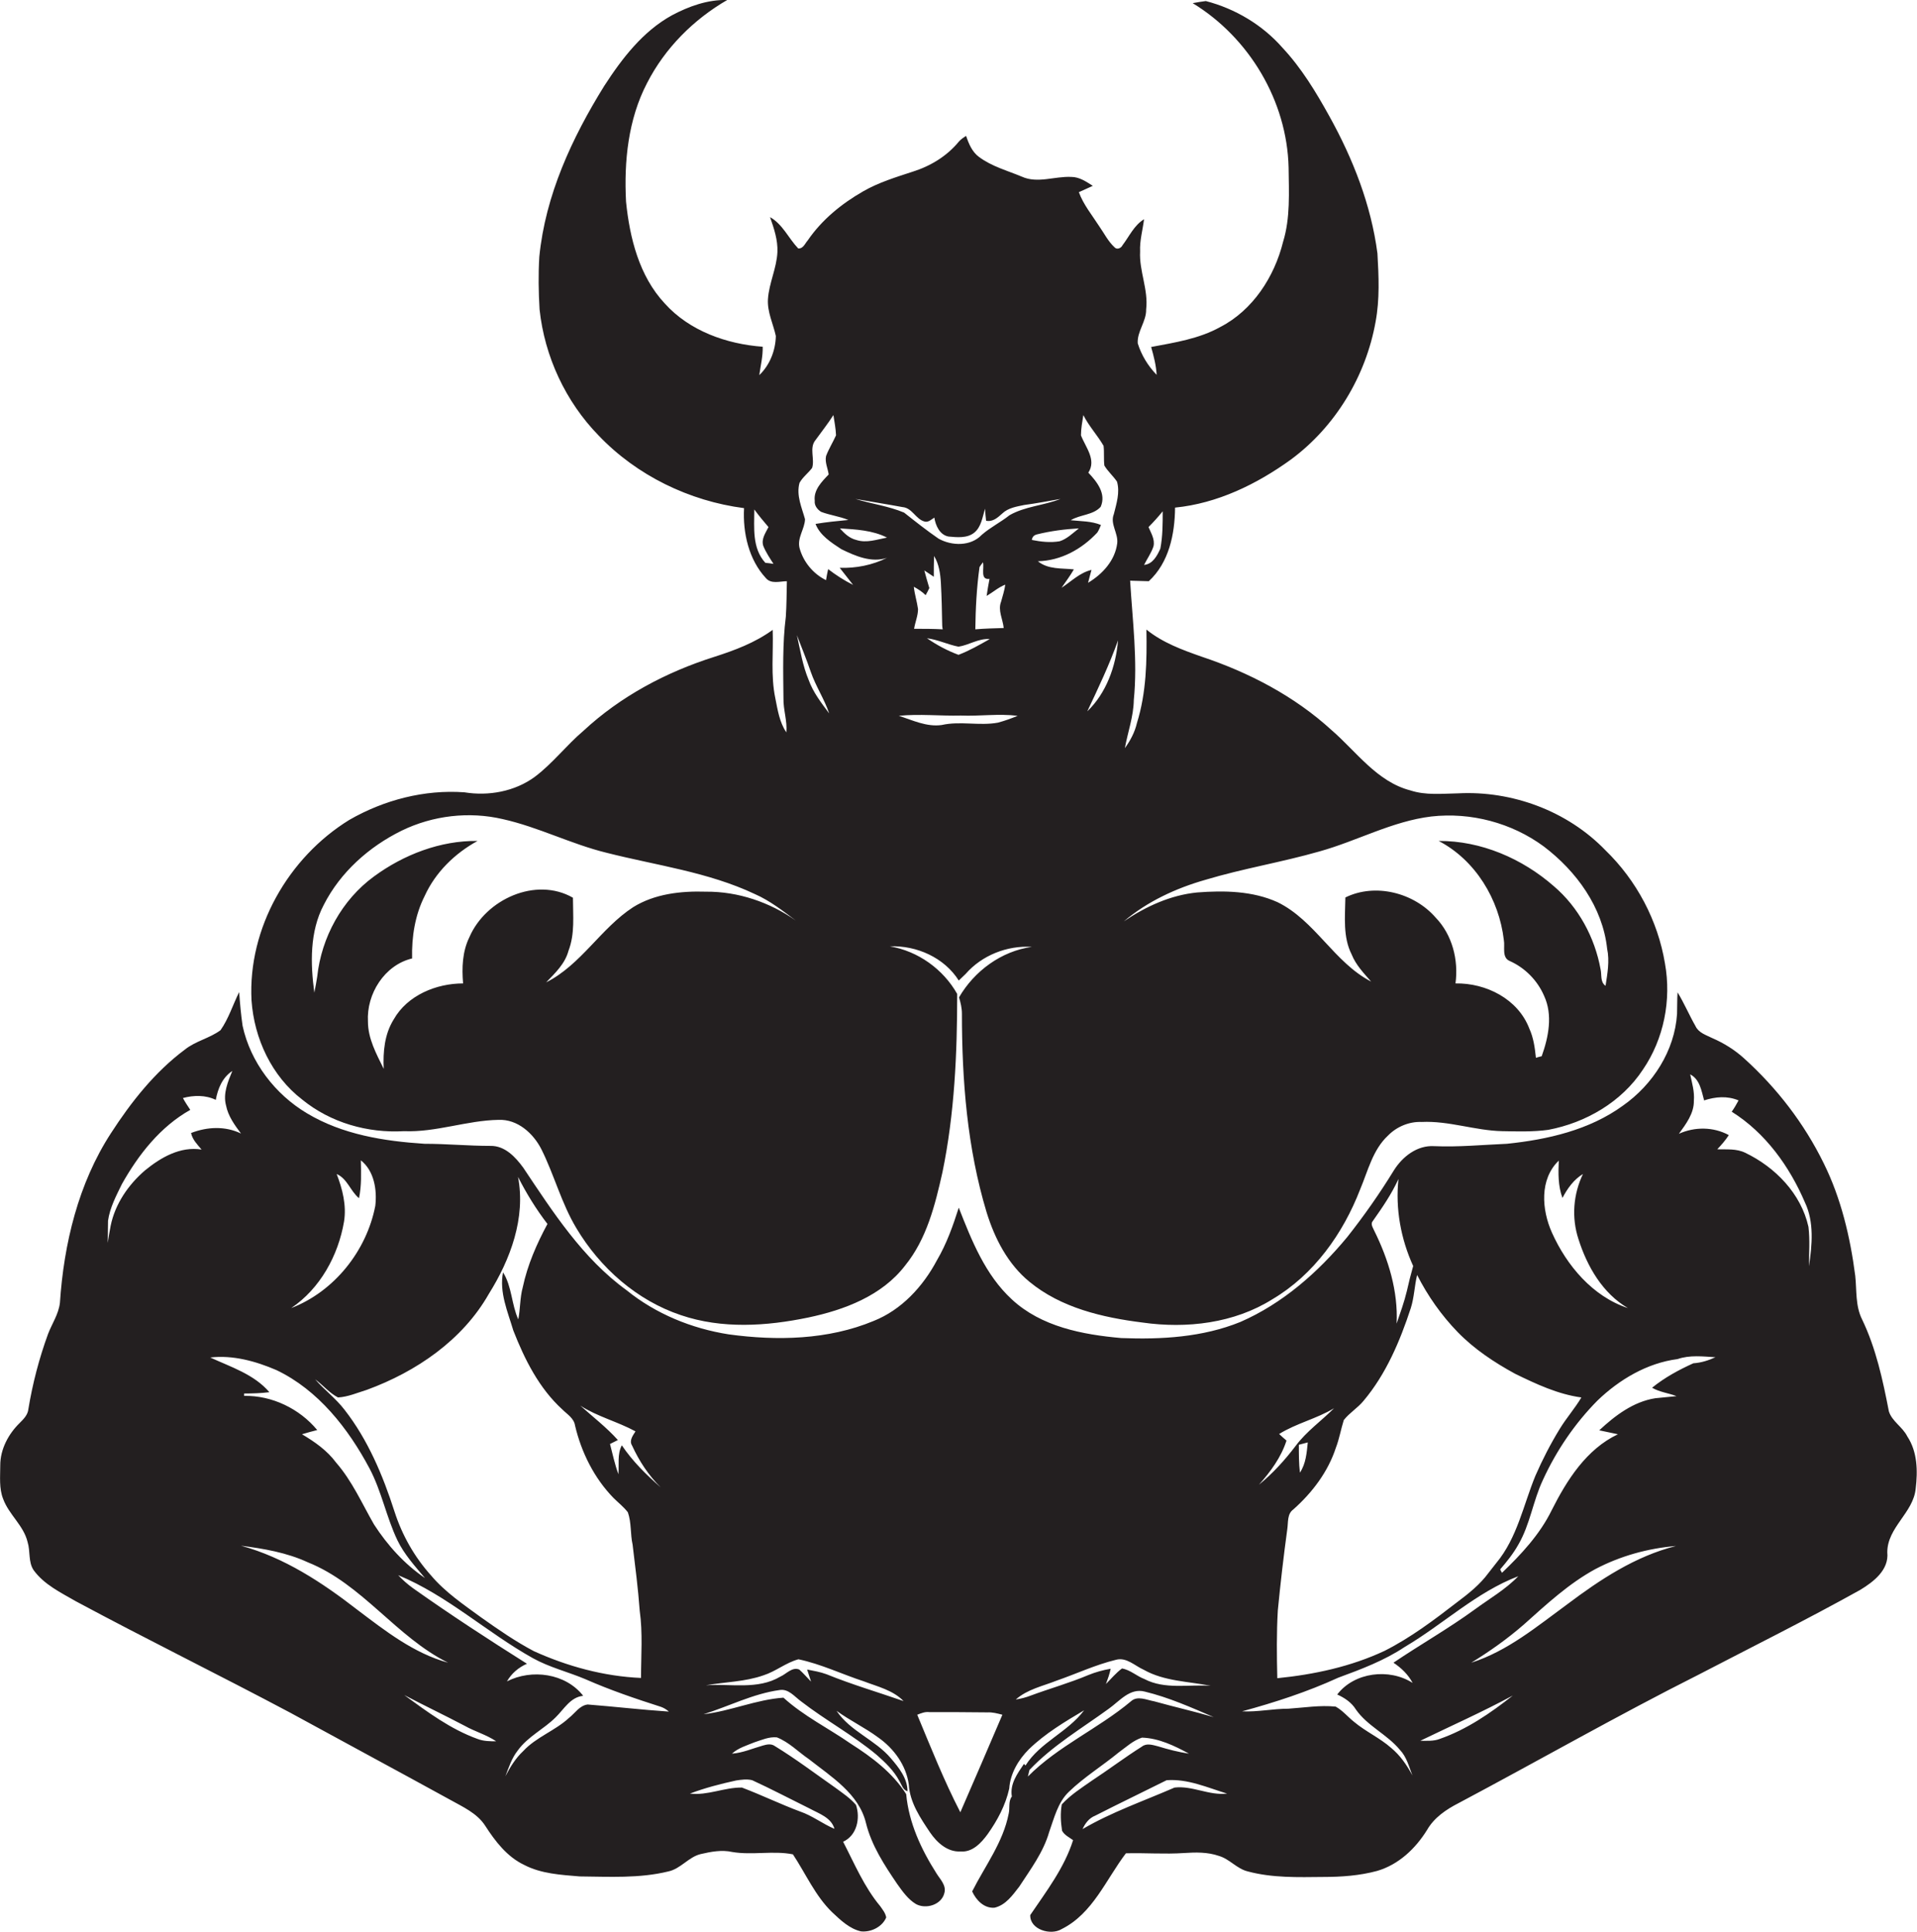 <?xml version="1.0" encoding="utf-8"?>
<!-- Generator: Adobe Illustrator 19.2.0, SVG Export Plug-In . SVG Version: 6.00 Build 0)  -->
<svg version="1.1" id="Layer_1" xmlns="http://www.w3.org/2000/svg" xmlns:xlink="http://www.w3.org/1999/xlink" x="0px" y="0px"
	 viewBox="0 0 729.4 735" enable-background="new 0 0 729.4 735" xml:space="preserve">
<g>
	<path fill="#231F20" d="M115,418.3c10.8,8.8,24.9,12.8,38.7,12c12.2,0.5,23.9-4.1,36-4.3c7.2-0.3,13.2,5.1,16.3,11.2
		c4.9,9.8,7.6,20.5,13.3,30c9,15.1,23,27.5,39.8,33.1c15.6,5.3,32.5,4.2,48.4,0.9c13.8-2.9,28.1-8.3,36.9-19.8
		c8.2-10.1,11.4-23,14.2-35.5c4.6-22.3,5.6-45.1,5.6-67.8c-5.3-9.4-14.9-16.3-25.6-18.1c10.2-0.4,20.7,4.3,26.2,13
		c0.9-0.8,1.7-1.7,2.6-2.5c6.2-7.1,15.8-10.9,25.2-10.3c-11.6,1.6-21.9,9.2-27.7,19.2c0.6,2,1.1,4.1,1.1,6.2c0,25.4,2,51.1,9.4,75.6
		c3.1,10,8.1,19.7,16.3,26.4c12,9.9,27.8,13.6,43,15.5c16.8,2.4,34.9,0.3,49.5-8.9c15.7-9.3,26.8-24.9,33.3-41.7
		c3-7.1,4.8-15.1,10.6-20.5c3.3-3.4,8.1-5.4,12.8-5.2c10.4-0.5,20.4,3.3,30.7,3.5c5.8,0.1,11.7,0.3,17.5-0.5
		c14.3-2.7,27.9-10.6,36-22.9c8-11.7,10.9-26.5,8.4-40.4c-2.7-16.3-10.8-31.6-22.7-43.1c-14.4-14.9-35.5-22.7-56.1-21.6
		c-6,0.1-12.2,0.8-18-1.1c-12.8-3.3-20.6-14.8-30.1-23c-14.1-12.9-31.4-21.9-49.4-27.9c-7.4-2.6-14.8-5.3-21-10.3
		c0.2,11.9,0,24-3.6,35.5c-0.8,3.5-2.5,6.7-4.6,9.6c1.1-6.1,3.3-12,3.4-18.3c1.5-15.1-0.5-30.3-1.4-45.4c2.3,0.1,4.7,0.1,7.1,0.2
		c7.7-7.1,9.9-17.9,10-28c16.1-1.6,31.1-8.9,44.1-18.3c16.9-12.5,28.5-31.7,32.2-52.4c1.6-8.6,1.2-17.3,0.7-26
		c-2.4-18.4-9.3-36-18.3-52.2c-5.1-9.2-10.6-18.3-17.8-26C480.4,9.5,470,3.3,458.8,0.4c-1.7,0.2-3.3,0.5-5,0.8
		c21.5,13.1,35.9,37.2,36.5,62.5c0.1,9.5,0.7,19.2-2.1,28.3c-3.3,13.3-11.5,26-23.9,32.4c-8.1,4.5-17.3,5.9-26.3,7.6
		c1,3.5,1.9,7,2.1,10.6c-3.3-3.4-5.8-7.5-7.2-12c-0.3-4.5,3.3-8.3,3.2-12.9c0.9-7.5-2.7-14.6-2.3-22c-0.2-4.2,1-8.2,1.5-12.3
		c-3.8,2.3-5.6,6.5-8.2,9.9c-0.5,1.1-2.1,1.8-3,0.8c-2.5-2.3-4-5.4-5.9-8.1c-2.7-4.2-6-8.2-7.7-12.9c1.8-0.8,3.6-1.6,5.3-2.4
		c-2.5-1.6-5.1-3.4-8.2-3.4c-6.3-0.3-12.8,2.6-18.8-0.1c-5.5-2.3-11.5-3.9-16.3-7.5c-2.6-1.9-3.9-5-4.9-8c-1,0.6-2,1.3-2.8,2.2
		c-4.5,5.5-10.8,9.3-17.5,11.4c-6.4,2.1-13,4.1-18.9,7.5c-8.2,4.7-15.7,10.8-21.1,18.7c-1,1.1-1.7,3.2-3.6,3
		c-3.7-3.9-5.9-9.2-10.7-11.9c1.5,4.3,3,8.7,2.8,13.3c-0.3,6.2-3.2,11.8-3.6,17.9c-0.3,4.9,2,9.4,3,14c-0.1,5.5-2.3,11.1-6.3,14.9
		c0.5-3.6,1.4-7.1,1.3-10.8c-13.7-1-27.9-6-37.3-16.5c-9.7-10.4-13.3-24.9-14.7-38.7c-0.8-15.3,0.8-31.3,8-45.1
		C253,18.3,263.9,7.4,276.7,0c-7.4-0.2-14.6,2.4-21,5.8c-11.1,6.1-19,16.4-25.8,26.9c-12.3,19.8-22.4,41.6-24.7,65
		c-0.4,6.7-0.3,13.3,0.1,20c1.9,17.9,9.9,35.1,22.5,48c14.5,15.2,34.5,24.9,55.3,27.6c-0.5,9.4,1.8,19.6,8.3,26.6
		c2,2.4,5.4,1.2,8,1.2c-0.1,4.5-0.1,9-0.4,13.5c-1.3,10.3-1,20.7-0.9,31c-0.1,4.4,1.5,8.6,1.1,13c-2.6-3.8-3.3-8.5-4.2-13
		c-1.8-8.6-0.7-17.3-1-26c-6.7,4.9-14.5,7.8-22.3,10.3c-18.3,5.8-35.6,15-49.7,28.1c-6.5,5.5-11.7,12.4-18.5,17.5
		c-7.6,5.6-17.6,7.4-26.8,5.9c-15.2-1.1-30.6,2.9-43.8,10.5c-23.2,14.3-38.6,41.2-37.2,68.6C96.7,395.1,103.4,409.4,115,418.3z
		 M437,200.5c1.9-1.9,3.7-3.9,5.4-6c0,4.7,0,9.5-0.9,14.2c-1.2,2.7-2.9,5.9-6.2,6.2c1.2-2.4,2.8-4.6,3.6-7.1
		C439.5,205.1,437.9,202.7,437,200.5z M458.6,334.7c14.3-4.3,29.1-6.7,43.4-10.8c14.4-4,27.7-11.5,42.6-13.3
		c15-1.7,30.6,2.4,42.8,11.4c12.4,9.4,22.4,23.1,24.1,38.9c1,4.7,0.1,9.5-0.6,14.1c-2.1-1.4-1.4-4.2-1.9-6.3
		c-2.2-12.1-8.4-23.6-17.8-31.6c-12-10.5-27.7-17.3-43.8-17.2c14,7.3,23,22.2,24.8,37.7c0.5,2.6-0.9,6.7,2.3,8
		c5.8,2.6,10.5,7.4,13,13.2c3.4,7.3,1.7,15.7-0.9,23c-0.5,0.1-1.6,0.4-2.2,0.6c-0.4-3.8-0.9-7.6-2.5-11.1
		c-4.3-11.3-16.5-17.4-28.1-17.2c1.2-8.9-1.2-18.5-7.6-25.1c-8.2-9.4-22.9-13.2-34.3-7.6c-0.1,7.3-1,15,2.4,21.7
		c1.6,4,4.6,7.1,7.4,10.3c-14.1-7.3-21.3-23.2-35.6-30.2c-9.5-4.3-20.3-4.5-30.6-3.7c-10.1,1-19.5,5.3-27.9,11
		C436.6,342.9,447.4,337.9,458.6,334.7z M291.2,214.1c-5.1-5.6-4.2-13.4-4.2-20.3c1.7,2.3,3.5,4.5,5.4,6.7c-1.1,2.2-2.8,4.5-2,7.1
		c1,2.5,2.5,4.7,3.9,6.9C293.2,214.3,292.2,214.2,291.2,214.1z M379.7,274.9c-7.1,1.3-14.3-0.7-21.4,0.9c-5.7,0.8-11-1.8-16.3-3.5
		c7.8-0.8,15.7,0.1,23.6-0.1c7.2,0.3,14.4-0.8,21.6,0.1C384.8,273.3,382.3,274.2,379.7,274.9z M351.7,217c1.2,0.8,2.4,1.6,3.6,2.4
		c0-2.6,0-5.3,0.1-7.9c1.9,3.1,2.4,6.8,2.6,10.3c0.3,5.4,0.4,10.7,0.5,16.1c0,0.4,0.1,1.2,0.2,1.5c-3.6-0.2-7.2-0.2-10.9-0.2
		c0.4-2.5,1.5-5,1.5-7.5c-0.4-2.9-1.3-5.6-1.6-8.5c1.6,0.9,3.2,1.9,4.5,3.2c0.4-0.7,1.1-2,1.4-2.7
		C352.9,221.5,352.3,219.2,351.7,217z M376.5,220.2c-0.4,2.2-0.8,4.3-1.1,6.5c2.4-1.4,4.5-3.3,7.1-4.3c-0.3,2.2-1,4.3-1.6,6.5
		c-1.3,3.3,0.7,6.7,1,10c-3.6,0.1-7.2,0.2-10.8,0.5c0.1-7.9,0.5-15.8,1.6-23.7c0.3-0.5,1-1.4,1.3-1.8
		C374.6,216.2,372.8,220.7,376.5,220.2z M376.6,243.1c-3.9,2.2-7.7,4.4-11.9,6c-4.3-1.6-8.2-3.7-12-6.3c4.1,0.5,7.9,2.4,12,3.2
		C368.7,245.4,372.3,242.8,376.6,243.1z M413.7,270.6c4.2-8.9,8.4-17.7,11.7-27C424.6,253.5,420.9,263.7,413.7,270.6z M418.8,192.8
		c2.2-5-1.4-9.5-4.7-13c3.2-4.9-1.1-9.7-2.8-14.2c0-2.6,0.5-5.1,0.9-7.7c2.1,4.2,5.4,7.7,7.7,11.7c0.3,2.5,0,5,0.3,7.5
		c1.3,2.2,3.3,3.9,4.8,6.1c1.2,4.1-0.2,8.4-1.2,12.4c-1.5,3.7,1.7,7.2,1.3,11c-0.8,6.6-5.6,11.8-11.1,15.1c0.4-1.7,0.9-3.3,1.3-4.9
		c-4.4,1-7.7,4.4-11.4,6.8c1.6-2.3,3.3-4.6,4.7-7c-4.6-0.5-9.8,0.1-13.7-3.1c8.8-0.2,16.7-4.6,22.6-10.9c0.6-0.9,1-1.9,1.4-2.9
		c-3.7-1.5-7.6-1.4-11.5-1.8C411,195.7,415.9,196,418.8,192.8z M410.5,201c-2.3,1.8-4.5,4-7.3,4.9c-3.5,0.6-7.1,0.2-10.6-0.5
		c0.2-1.2,0.8-1.8,1.9-2.1C399.7,202,405.1,201.3,410.5,201z M343.4,192.9c3.7,0.3,5,4.6,8.4,5.5c1.4,0.4,2.6-0.8,3.7-1.5
		c0.5,3.1,2.1,6.6,5.4,7.2c3.2,0.3,7,0.7,9.7-1.4c2.8-2.2,3.2-6,4.2-9.2c0.1,1.5,0.2,3.1,0.4,4.6c2.6,0.5,4.4-1.2,6.2-2.8
		c2.2-2.1,5.4-2.6,8.3-3.2c4.6-0.6,9.2-1.5,13.8-2.3c-6.3,2.5-13.5,2.8-19.4,6.2c-3.4,2.7-7.3,4.6-10.6,7.5
		c-4.2,4.4-11.4,4.2-16.4,1.4c-4.5-3.1-8.8-6.5-13.1-9.9c-5.9-2.5-12.4-3.3-18.5-5.2C331.6,190.9,337.5,191.8,343.4,192.9z
		 M337.5,204.5c-3.8,0.7-7.8,2.2-11.7,0.9c-2.5-0.6-4.5-2.4-6.2-4.4C325.7,201.4,332,201.7,337.5,204.5z M304.2,183.7
		c1.2-2.2,3.3-3.7,4.8-5.7c1.1-3.4-1.2-7.6,1.3-10.6c2.3-3.2,4.7-6.2,6.8-9.5c0.4,2.6,0.9,5.1,1,7.7c-1.2,2.7-2.8,5.2-3.8,7.9
		c-0.5,2.4,0.7,4.7,1,7c-2.6,2.7-5.8,5.9-5.3,10c-0.2,1.8,1,3.3,2.4,4.2c3.4,1.3,7,1.7,10.4,3.1c-4.2,0.4-8.3,0.8-12.5,1.5
		c1.7,4.4,6,7.1,9.8,9.6c5.3,2.6,11.5,5.3,17.4,3.3c-5.6,2.8-11.8,4-18,3.8c1.7,2.2,3.4,4.3,5.1,6.5c-3.4-1.7-6.5-3.7-9.5-6
		c-0.3,1.4-0.6,2.8-0.8,4.2c-4.9-2.4-8.7-7-10.1-12.3c-0.9-3.9,2-7.2,2.1-10.9C305.1,193.1,302.9,188.5,304.2,183.7z M308.5,255.6
		c1.9,5.5,5.2,10.4,7,15.8c-3-4-6.1-8-7.8-12.7c-2.3-5.5-3.2-11.3-4.5-17.1C305,246.3,306.9,250.9,308.5,255.6z M123.2,344.2
		c6.3-12.4,17.2-22.1,29.6-28.2c11.9-5.8,25.7-7.4,38.5-4.4c13.5,3,26,9.5,39.5,12.8c18.9,4.8,38.6,7.3,56.4,15.7
		c5.7,2.5,10.7,6.4,15.6,10.1c-9.9-7-22-11.1-34.2-11c-9.5-0.3-19.5,0.8-27.7,5.9c-12.3,8-19.8,21.9-33.1,28.6
		c3.4-3.5,7.2-7.1,8.5-12c2.5-6.5,1.7-13.4,1.7-20.2c-14.1-8.1-33.2,0.6-39.4,15c-2.7,5.5-2.9,11.7-2.4,17.6
		c-10.2,0-21.2,4.5-26.4,13.7c-3.5,5.6-4.1,12.3-3.8,18.8c-2.8-5.7-6-11.5-6-18c-0.6-10.5,6.3-21.5,16.8-24
		c-0.2-8.2,1.1-16.5,4.8-23.8c4.1-9,11.5-16.2,20.1-20.9c-14.1-0.2-28.1,5.2-39.4,13.5c-12.2,8.9-20,23.2-21.6,38.1
		c-0.3,2-0.7,4.1-1.1,6.1C118.1,366.6,117.8,354.4,123.2,344.2z"/>
	<path fill="#231F20" d="M725.7,546.4c-1.8-3.6-5.8-5.7-7-9.5c-2.3-11.9-4.9-24-10.2-35c-2.6-5.2-2-11.1-2.6-16.6
		c-1.9-14.7-5.4-29.5-12-42.8c-7.4-15.1-17.8-28.6-30.2-39.8c-3.6-3.3-7.8-5.9-12.2-7.8c-2.4-1.2-5.2-2-6.4-4.6
		c-2.4-4.2-4.3-8.7-6.8-12.8c-0.2,2.7-0.1,5.5-0.2,8.2c-0.9,14-9.2,26.9-20.6,34.9c-12.8,9.3-28.7,12.9-44.1,14.5
		c-9.3,0.4-18.5,1.3-27.7,0.9c-6.5-0.4-12.1,4-15.4,9.3c-5.4,8.8-11.3,17.2-17.7,25.3c-11.1,13.4-24.6,25.3-40.7,32.3
		c-14.3,5.8-30,6.7-45.3,6.1c-14.7-1.3-30.4-4.3-41.6-14.7c-10.1-9.3-15.3-22.4-20.2-34.9c-2.2,6.9-4.6,13.7-8.3,20
		c-5.3,10-13.5,18.9-24.1,23.1c-17.3,7.2-36.8,7.6-55.1,5.1c-14.1-2.2-27.8-7.8-38.9-16.8c-16.7-12.1-28-29.7-39.3-46.6
		c-3-4.1-7-8.4-12.5-8.3c-8.4,0-16.7-0.8-25.1-0.8c-15.4-1-31.2-3.5-44.7-11.6c-12.1-7.2-21.5-19.4-24.5-33.3
		c-0.6-4.2-1-8.5-1.3-12.8c-2.4,4.8-4,10.1-7.1,14.5c-4.2,3.1-9.5,4.1-13.6,7.4c-11.4,8.5-20.4,19.9-28.1,31.8
		c-12.4,19.1-17.9,42-19.4,64.5c-0.5,4.3-3,7.9-4.5,11.8c-3.4,9.3-5.9,18.9-7.5,28.6c-0.2,2.2-1.8,3.8-3.3,5.3
		c-4.3,4.2-7.4,10-7.4,16.1c0,4.3-0.5,8.8,1.1,12.8c2.2,6,7.8,10.1,9.3,16.4c1.1,3.5,0.2,7.6,2.3,10.7c4,5.5,10.3,8.5,16,11.8
		c27,14.5,54.5,28,81.6,42.4c20.3,11.1,40.6,22,60.8,33.1c4.8,2.7,10.3,5.1,13.4,9.9c3.8,5.9,8.3,11.8,14.8,14.9
		c6.5,3.4,14,3.8,21.2,4.4c11.2,0.1,22.7,0.8,33.7-1.9c4.7-1,7.7-5.5,12.3-6.6c3.9-0.9,8-1.7,12-0.8c7.6,1.3,15.7-0.6,23.1,0.9
		c4.9,7.4,8.5,15.8,14.9,22c3.2,3,6.6,6.3,11,7.3c3.8,0.4,8.1-1.7,9.6-5.3c-0.3-1.7-1.4-3-2.3-4.3c-6.1-7.3-9.8-16.2-14.1-24.5
		c5.3-2.4,6.6-9,4.9-14c-2.2-2.6-5.1-4.5-7.8-6.5c-7.7-5.4-15.1-11-23.1-15.9c-1.4-1-3.1-0.6-4.5-0.2c-3.9,1.1-7.7,2.8-11.8,3.1
		c2.4-2.2,5.6-3.1,8.5-4.3c2.8-0.9,5.6-2.2,8.6-1.9c4.6,1.8,8.1,5.5,12.2,8.3c8.5,6.7,19,13.1,21.7,24.3c2.1,8.5,7,16,11.9,23.2
		c2,2.8,4.1,5.8,7.1,7.6c3.8,2.1,9.7,0.3,10.8-4.1c0.9-3-1.6-5.3-3-7.6c-5.8-9.1-10.5-19.2-11.5-30.1c-5.2-8.2-13.1-14.1-21.1-19.2
		c-8.5-5.9-17.9-10.5-25.6-17.5c-10.3,0.7-20.1,5.1-30.4,6.3c9.6-3,18.8-7.8,28.9-9.2c3.4-0.6,5.7,2.5,8.2,4.3
		c9.3,7.2,19.7,12.8,28.7,20.3c3.3,2.9,6.6,6,8.7,10c0.9,1.4,1.3,3.4,3.1,3.9c0-4.9-3.3-9-6.3-12.5c-6-7.1-15.5-10.3-20.7-18.1
		c5.1,3.7,10.8,6.4,15.8,10.1c6,4.2,10.7,10.6,11.7,18c0.4,6.8,4.4,12.7,8.1,18.2c2.6,3.8,6.6,7.5,11.6,7.2
		c4.5,0.4,7.9-3.3,10.3-6.6c3.7-5.2,6.8-11,8.2-17.3c0.4-5.8,3.5-11,7.5-15c6.2-6,13.6-10.4,21-14.8c-6.2,8.3-16.8,12.2-22.3,21
		l-0.6-0.6c-2.5,3.7-5.4,7.6-4.6,12.4c-1.4,1.8-0.7,4.4-1.2,6.5c-2.1,10.9-9,19.9-13.9,29.6c1.5,3.3,4.5,6.5,8.5,6.2
		c4.3-1,6.9-4.8,9.4-8c4.3-6.6,9.2-13.1,11.4-20.8c1.9-5.3,3.3-11.3,7.5-15.3c5.8-5.6,12.8-9.9,19-15c2.8-2,5.4-4.5,8.8-5.6
		c6.4,0.2,12.4,3.1,17.9,6.1c-4-0.6-7.9-1.6-11.8-2.8c-2-0.5-4.3-1.3-6.1,0.1c-6.5,4.1-12.7,8.8-19.1,13c-4,2.8-8.1,5.4-11.4,9
		c-0.6,3.3-0.4,6.7,0.1,10c0.9,1.7,2.7,2.5,4.2,3.6c-3.3,10.5-10.2,19.5-16.3,28.5c-0.2,5.5,7.8,7.9,12,5.3
		c11.8-5.9,16.8-18.8,24.4-28.8c7.4-0.2,14.8,0.4,22.1-0.1c4.4-0.3,9-0.4,13.3,1.1c4.1,1.2,6.8,4.9,11,5.9
		c9.3,2.5,19.1,2.2,28.7,2.1c6.9,0,13.9-0.5,20.5-2.3c8.2-2.4,14.6-8.5,19-15.6c2.7-4.7,7.3-7.8,12-10.2
		c30.5-16.2,60.4-33.3,91.2-48.8c20.6-10.7,41.3-21,61.6-32.3c5.1-3.1,11-7.6,10.3-14.3c0-9.5,9.9-15,10.8-24.2
		C729.7,559.6,729.6,552.3,725.7,546.4z M241.8,544.5c-1,1.6-2.5,3.5-1.3,5.4c2.7,5.9,6.3,11.4,10.9,15.9c-5.5-4.8-10.7-9.9-14.8-16
		c-1.8,3.4-1,7.3-1.3,11c-1.4-3.8-2.2-7.7-3.2-11.5c1-0.5,2-1,3-1.5c-4.3-4.8-9.5-8.8-14.3-13.1C227.3,538.9,235,540.8,241.8,544.5z
		 M186,492.2c8.2-13.1,14.1-28.9,11.1-44.5c3.2,6.3,6.9,12.3,11.2,17.9c-4.1,7.6-7.6,15.6-9.4,24.1c-1.1,4-0.9,8.2-1.7,12.2
		c-2.6-5.7-2.4-12.5-5.8-17.9c-1.5,7.6,1.8,15,3.9,22.1c4.3,11,9.8,22,18.7,30.1c1.8,1.8,4.4,3.3,4.8,6.1c2.4,10.2,7.3,20,14.6,27.5
		c1.8,1.8,3.9,3.4,5.5,5.5c1.4,4,0.9,8.3,1.8,12.3c1,8.4,2.1,16.7,2.7,25.1c1.2,8.5,0.5,17.1,0.5,25.6c-14.1-0.6-28-4.4-40.8-10.2
		c-7-3.7-13.5-8.2-20-12.8c-6.7-4.9-13.7-9.6-19.1-16c-6.3-7-11-15.3-13.9-24.3c-4.4-13.7-10.1-27.3-19-38.7
		c-3.3-4.3-7.7-7.6-11.2-11.6c3,2.2,5.4,5.2,8.7,6.9c3.8-0.2,7.4-1.8,11-2.9C158.4,521.8,176,509.8,186,492.2z M130.9,464.7
		c1-6.2-0.6-12.4-2.8-18.1c4.1,1.8,5.2,6.5,8.5,9.2c1-4.8,0.8-9.6,0.7-14.4c5.1,4,6.2,11.3,5.5,17.3c-3.3,17.1-15.6,32.6-32,38.9
		C121.8,490.2,128.7,477.6,130.9,464.7z M55.2,445.2c-6.4,5.5-11.4,12.8-13.1,21.1c-0.4,2.2-0.8,4.3-1.1,6.5c0-2.8,0.1-5.6,0.1-8.4
		c0.7-5,3.1-9.5,5.3-14c6.3-11.2,14.6-21.8,26-28.2c-1-1.5-2-3-2.8-4.5c4.1-1.1,8.6-1.2,12.5,0.7c0.8-4.3,2.5-8.5,6.3-11
		c-1.7,4.1-3.6,8.6-2.4,13.1c0.8,4.1,3.3,7.5,5.7,10.7c-6-2.9-12.8-2.6-19-0.2c0.5,2.5,2.4,4.4,4,6.3
		C68.6,436,61.2,440.3,55.2,445.2z M105.2,521.2c15.9,7.6,27.3,22.2,35.4,37.4c4.6,8.7,6.4,18.5,10.6,27.3
		c2.6,5.4,6.7,9.9,10.5,14.4c-7.8-5.3-14.3-12.5-19.4-20.4c-4.6-8-8.3-16.5-14.4-23.5c-3.4-4.6-8.1-7.9-13-10.8
		c1.9-0.6,3.9-1.1,5.8-1.6c-6.7-8.1-17.2-13.2-27.8-13c0-0.2,0-0.7,0-0.9c3.2,0,6.4-0.1,9.6-0.5c-5.8-6.8-14.7-9.6-22.5-13.2
		C88.6,515.4,97.3,517.8,105.2,521.2z M91.7,588c8.6,1.1,17.4,2.6,25.4,6.3c20.8,8.3,33.6,28.4,53.4,38.2
		c-13.1-3.6-23.9-12.1-34.5-20.1C122.6,602,108.2,592.5,91.7,588z M181.7,661.5c-10.3-3.7-19.1-10.3-27.9-16.7
		c7.6,4,15.4,7.7,23,11.7c3.9,2.2,8.3,3.4,12,5.9C186.5,662.4,184,662.4,181.7,661.5z M223.6,648.4c-3.1,0.4-4.8,3.3-7.1,5.1
		c-5.3,4.9-12.5,7.3-17.4,12.6c-2.9,2.7-5,6.1-6.8,9.6c1.3-3.4,2.4-6.9,4.7-9.8c3.8-5.3,9.9-8.1,14.4-12.6c3.2-3.1,5.6-7.7,10.5-8.2
		c-6.7-8.6-19.6-10.3-29-5.5c1.7-3,4.4-5.3,7.6-6.7c-14.6-9.2-29.2-18.7-43.3-28.7c-2.1-1.5-4-3.2-5.7-5
		c18.7,7.7,33.7,21.8,51.3,31.6c6.3,3.5,13.4,5.2,20,8c9.3,4.1,19,7.4,28.7,10.5c1.1,0.4,2.1,1,3,1.8
		C244,650.4,233.8,649.2,223.6,648.4z M280.1,677.3c2-0.3,4.1-0.6,6.1-0.1c7.4,3.4,14.6,7.2,21.9,10.8c3.5,1.9,8.2,3.4,9.4,7.7
		c-4.5-1.9-8.4-5-13.1-6.6c-7.5-2.8-14.7-6.3-22.1-9.1c-6.7-0.1-13,3.1-19.8,2.3C268.3,680.1,274.2,678.6,280.1,677.3z M314.5,636.9
		c-2.4-0.9-4.9-1.3-7.4-1.8c0.5,1.5,1,3.1,1.5,4.6c-1.5-1.5-2.9-3.2-4.5-4.6c-2.7-1.1-4.9,1.7-7.2,2.7c-8.6,5.1-18.9,2.6-28.3,3.3
		c7.3-1.3,14.8-1.3,21.9-3.8c4.7-1.5,8.5-4.8,13.3-6.1c8.6,1.8,16.6,5.7,24.9,8.4c5.2,2,11,3.3,15.1,7.5
		C334,643.7,324.1,640.8,314.5,636.9z M365.4,689.4c-6.2-12-11.2-24.6-16.4-37.1c1.5-0.6,3-1.2,4.6-1c7.4,0,14.7,0,22.1,0.1
		c1.9-0.1,3.8,0.4,5.7,0.9C376.1,664.7,370.8,677,365.4,689.4z M392.2,645c-1.8,0.7-3.7,1.2-5.7,1.5c4.4-3.9,10.3-5.1,15.6-7.2
		c7.5-2.6,14.7-6,22.5-7.9c4-1.1,7.2,2.3,10.6,3.8c7.8,4.4,17,4.4,25.5,6.1c-8.4-0.6-17.5,1.5-25.3-2.6c-2.9-1.1-5.4-3.5-8.5-4
		c-2.3,1.7-4.1,3.9-6.1,5.9c0.7-1.9,1.4-3.8,1.8-5.8c-2.9,0.5-5.8,1.3-8.5,2.4C407,640.2,399.5,642.3,392.2,645z M439.2,647.2
		c-2.9-0.5-6.4-2.3-8.9,0c-12.4,10.4-27.7,17-39.2,28.6c0.2-0.8,0.4-1.7,0.6-2.5c8.8-9.3,19.9-15.8,30.2-23.3c4.1-2.9,8-8,13.7-6.5
		c9.1,2.2,17.6,6,26.2,9.7C454.3,651,446.7,649.3,439.2,647.2z M446.9,680c-11.7,5.1-23.9,9.3-35,15.8c1-2.2,2.5-4.2,4.8-5.1
		c9-4.6,18.2-9,27.2-13.5c8-0.6,15.5,2.8,23,5.1C460,683.1,453.7,679.2,446.9,680z M593.1,441.5c-0.2,4.8-0.3,9.6,1.4,14.2
		c1.9-3.6,4.3-7,7.8-9.1c-3.7,7.7-4.4,16.6-1.7,24.8c3.3,10.4,9.2,20.6,18.8,26.2c-13.4-4.4-23.3-16.2-28.9-28.7
		C586.6,460.2,585.7,448.6,593.1,441.5z M522.4,464.4c3.6-5.1,7.1-10.2,9.7-15.9c-1.2,11.3,0.9,22.8,5.6,33.1
		c-0.9,3.2-1.7,6.3-2.4,9.5c-1,4.2-2.5,8.3-3.9,12.4c0.6-12.3-3.1-24.4-8.5-35.3C522.4,467,521.3,465.6,522.4,464.4z M511.3,540.2
		c2.2-2.8,5.3-4.6,7.5-7.3c8.6-10.2,13.9-22.8,18-35.3c1.3-4.1,1.4-8.5,2.4-12.6c4,7.9,9.2,15.3,15.4,21.7
		c6.3,6.5,14,11.6,21.9,15.9c8,3.9,16.3,7.8,25.2,9c-2.5,4.2-5.7,7.8-8.2,11.9c-3.5,5.7-6.6,11.7-9.3,17.9
		c-4.6,11.2-6.9,23.6-14.9,33.2c-1,1.2-1.9,2.5-2.9,3.7c-3.3,4.5-7.6,7.9-12,11.2c-8.8,6.8-17.7,13.5-27.6,18.5
		c-12.8,6-26.8,9-40.8,10.4c-0.2-8.6-0.3-17.2,0.2-25.8c1-10.3,2.2-20.6,3.6-30.9c0.4-2.6-0.1-5.8,2.3-7.5
		c7.2-6.4,13.2-14.3,16.2-23.5C509.6,547.3,510.2,543.7,511.3,540.2z M494.2,549.6c1.1-0.3,2.3-0.6,3.4-0.9c-0.4,3.9-0.7,8.1-3,11.5
		C494.2,556.7,494.2,553.1,494.2,549.6z M486.7,545.5c6.6-4.1,14.3-5.8,20.9-9.8c-4.8,4.8-10.5,8.8-14.6,14.3
		c-4.1,5.4-8.7,10.5-14,14.8c4.4-4.9,8.5-10.5,10.5-16.8C488.6,547.2,487.6,546.4,486.7,545.5z M515.9,650.3
		c4.4,6.3,11.8,9.4,16.7,15.3c2.6,2.7,3.5,6.4,4.8,9.8c-2.1-4-4.7-7.7-8.1-10.5c-4.3-3.8-9.7-6.2-14.1-9.9c-2.4-1.9-4.3-4.3-7-5.8
		c-6-0.6-12,0.4-18,0.8c-5.9,0-11.7,1.3-17.6,1c12.5-3.4,24.8-7.4,36.6-12.8c8.7-3.2,17.5-6.5,25.3-11.7
		c14.6-8.6,27.2-20.8,43.2-26.9c-4.8,5-10.9,8.5-16.5,12.6c-10,7.3-20.8,13.4-31,20.3c3,2,5.6,4.5,7.3,7.7
		c-8.9-5.7-22.2-4.1-28.7,4.4C511.7,645.9,514.3,647.7,515.9,650.3z M547.8,661.5c-2.3,0.9-4.9,0.7-7.4,0.7
		c11.8-5.7,23.7-11,35.2-17.2C567.1,651.7,558.1,657.9,547.8,661.5z M596.3,610.3c-11.5,8.4-22.7,17.8-36.5,22.2
		c7-4.3,13.8-9.1,20.1-14.6c8.5-7.6,17-15.5,27.1-21c9.5-5,20-7.9,30.7-8.8C622.2,592,608.8,600.9,596.3,610.3z M644.3,518.6
		c-5.5,2.5-10.9,5.4-15.7,9.3c2.9,1.7,6.2,2,9.3,3.2c-2.7,0.3-5.4,0.5-8.1,0.8c-8.3,1.3-15.3,6.6-21.3,12.2c2.4,0.5,4.7,1,7.1,1.5
		c-12,5.7-19.4,17.4-25.2,28.9c-4.5,9.2-11.6,16.8-18.9,23.8c-0.2-0.3-0.6-1-0.7-1.3c2.5-2.9,5-6,6.9-9.4c4.5-7.7,5.6-16.7,9.4-24.7
		c5.1-11.1,12.1-21.4,20.7-30.1c8.3-8,18.9-14.3,30.5-15.8c4.6-1.6,9.6-1,14.4-0.7C650.1,517.5,647.3,518.4,644.3,518.6z
		 M688.3,481.7c0-5,0.4-10-0.2-15c-2.8-12.6-12.6-22.7-24.1-28.2c-3.3-1.6-7-1.2-10.6-1.3c1.6-1.7,3.1-3.4,4.4-5.4
		c-5.9-3.2-13-3.2-19-0.5c2.7-3.7,5.8-7.8,5.7-12.6c0.3-3.4-0.7-6.7-1.4-10c3.7,1.9,4.3,6.3,5.3,9.9c4.3-1.4,8.8-1.8,13.1,0
		c-0.8,1.5-1.6,2.9-2.6,4.3c12.8,8,22,20.8,27.9,34.6C690.3,464.9,689.5,473.6,688.3,481.7z"/>
</g>
</svg>
